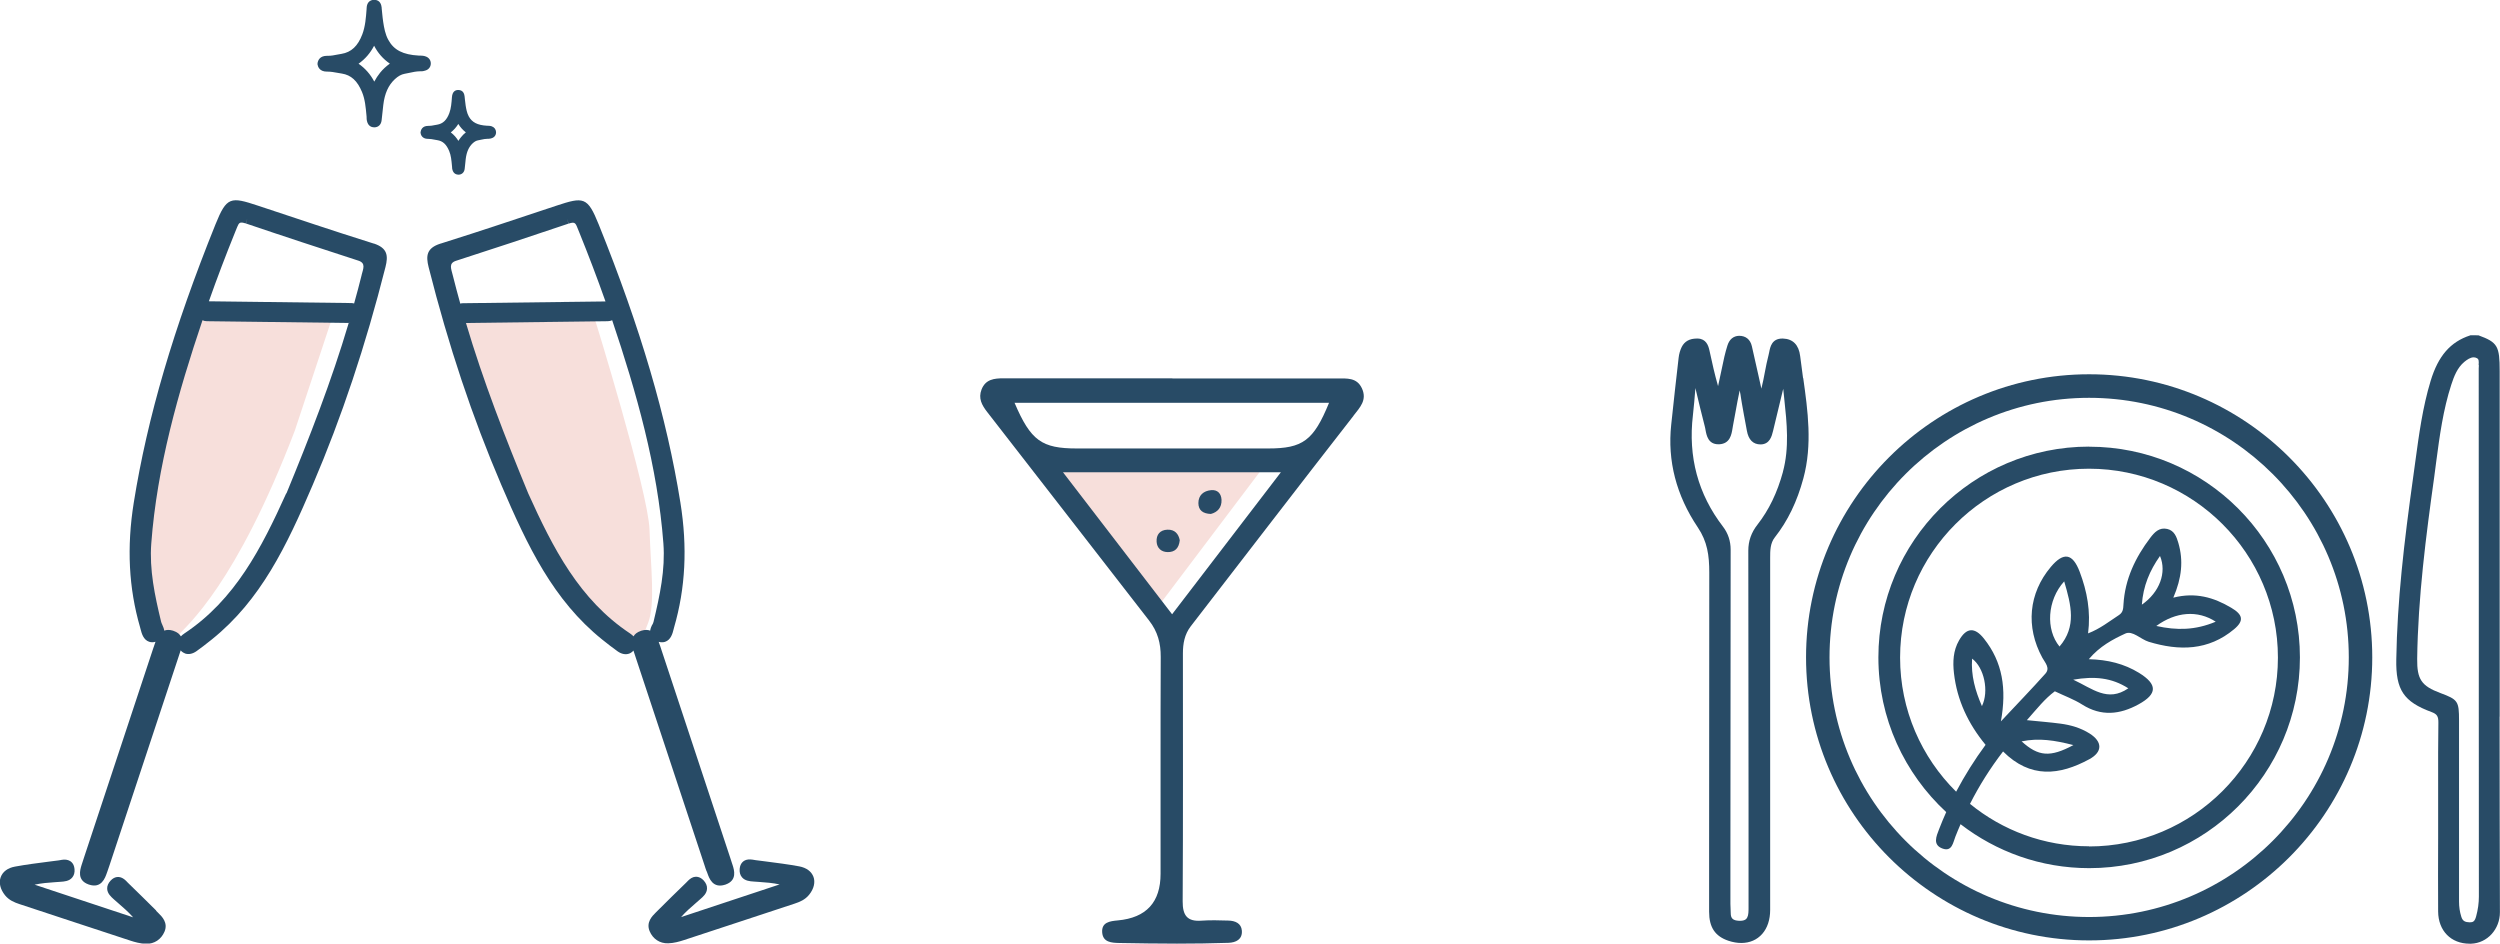 <?xml version="1.0" encoding="UTF-8"?>
<svg id="_レイヤー_1" data-name="レイヤー 1" xmlns="http://www.w3.org/2000/svg" width="310" height="117" viewBox="0 0 310 117">
  <defs>
    <style>
      .cls-1 {
        fill: #f7dfdb;
      }

      .cls-1, .cls-2 {
        stroke-width: 0px;
      }

      .cls-2 {
        fill: #284b66;
      }
    </style>
  </defs>
  <g id="_カクテル" data-name="カクテル">
    <polygon class="cls-1" points="129.3 56.93 157.41 56.93 143.07 75.92 129.3 56.93"/>
    <g>
      <path class="cls-2" d="M167.83,51.55c.82-1.05,1.71-1.95,1.05-3.39-.63-1.37-1.87-1.23-3.08-1.23-6.81.01-13.61,0-20.42,0,0,0,0-.01,0-.02-6.98,0-13.95,0-20.93,0-1.16,0-2.24.11-2.74,1.39-.42,1.09.03,1.93.71,2.8,6.71,8.6,13.37,17.25,20.07,25.85,1.06,1.36,1.45,2.81,1.44,4.51-.04,8.96-.01,17.93-.02,26.89q0,5.29-5.3,5.78c-.98.09-2.03.22-1.94,1.49.09,1.23,1.16,1.29,2.13,1.31,2.38.04,4.76.08,7.14.08,2.13,0,4.25-.03,6.38-.1.93-.03,1.75-.42,1.67-1.51-.07-.92-.84-1.23-1.67-1.25-1.11-.03-2.22-.07-3.32.01-1.79.14-2.36-.65-2.35-2.4.06-10.24.03-20.49.03-30.73,0-1.23.2-2.36.97-3.37,6.72-8.7,13.42-17.43,20.18-26.1ZM125.8,49.95h39c-1.92,4.7-3.26,5.66-7.56,5.66-7.9,0-15.8,0-23.7,0-4.36,0-5.72-.95-7.73-5.65ZM145.34,76.17c-4.62-6.02-8.89-11.57-13.53-17.61h27.02c-4.6,6.01-8.85,11.56-13.49,17.61Z"/>
      <path class="cls-2" d="M150.17,60.78c-.93.09-1.57.63-1.57,1.6,0,.9.57,1.32,1.55,1.35.83-.22,1.36-.8,1.32-1.76-.04-.76-.49-1.27-1.29-1.19Z"/>
      <path class="cls-2" d="M144.77,65.68c-.93.03-1.41.62-1.35,1.51.05.76.56,1.25,1.35,1.27.9.02,1.42-.46,1.52-1.48-.15-.76-.6-1.33-1.52-1.3Z"/>
    </g>
  </g>
  <g id="_シャンパン" data-name="シャンパン">
    <g>
      <g>
        <path class="cls-1" d="M17.19,64.75c-.15,4.71-.69,9.08.2,11.36.89,2.28,1.2,2.85,1.95,2.89.75.04,1.69.97,2.77-.24,1.08-1.21,7.16-6.28,14.45-25.37l5.19-15.68-17.83,1.07s-6.58,21.25-6.73,25.96Z"/>
        <path class="cls-1" d="M80.54,65.67c-.17-4.79-6.87-26.4-6.87-26.4l-17.93-1.16,5.28,15.95c7.4,19.42,13.54,24.6,14.63,25.83,1.09,1.23,2.03.3,2.78.25s1.07-.62,1.95-2.93c.88-2.31.32-6.75.16-11.54Z"/>
      </g>
      <g>
        <path class="cls-2" d="M46.38,30.21l-.11-.03c-2.63-.82-5.2-1.67-7.15-2.31-1.12-.37-7.14-2.37-7.14-2.37-3.38-1.12-3.87-1.13-5.26,2.32-5.21,12.93-8.43,23.89-10.13,34.49-.89,5.55-.63,10.61.78,15.47.02.07.04.15.06.23.14.53.34,1.33,1.07,1.57.24.08.5.08.78,0,0,.01-.01.03-.01.04l-.06.17c-.09.25-.17.51-.26.76l-8.52,25.75c-.09.26-.17.51-.25.77l-.06.18c-.19.62-.6,1.9.86,2.42l.06.02c1.53.51,1.99-.81,2.21-1.44l.08-.22c.09-.25.17-.51.26-.76l8.47-25.58c.1-.31.21-.62.31-.94.01-.03.02-.07.03-.1.2.22.41.33.57.39.43.14.92.04,1.39-.29.64-.45,1.24-.93,1.91-1.46,6.07-4.88,9.27-11.58,12.52-19.19,3.59-8.4,6.54-17.23,9.01-26.99.36-1.42.24-2.35-1.43-2.91ZM35.49,61.18c-3.06,6.77-6.33,13.18-12.63,17.37-.18.12-.32.24-.43.36-.16-.28-.44-.52-.91-.68l-.08-.03c-.44-.13-.79-.11-1.07,0-.04-.27-.16-.53-.25-.74-.06-.13-.12-.27-.14-.36-.79-3.26-1.47-6.46-1.22-9.73.71-9.45,3.33-18.71,6.35-27.66.16.08.34.12.55.12l17.58.22c-2.14,7.22-4.85,14.16-7.72,21.13ZM44.84,34.12c-.29,1.17-.6,2.34-.93,3.51-.1-.03-.21-.04-.32-.05l-17.69-.22c1.02-2.89,2.11-5.75,3.26-8.59l.26-.64c.22-.54.35-.65,1.05-.42,0,0,.19-.58.19-.59l-.17.59c2.31.78,4.62,1.56,6.94,2.32,2.33.77,4.65,1.53,7.01,2.29.95.31.6.99.4,1.78Z"/>
        <path class="cls-2" d="M19.37,112.91c-1.14-1.13-2.28-2.26-3.43-3.37-.05-.04-.09-.09-.14-.14-.2-.22-.46-.48-.81-.6-.26-.08-.76-.15-1.27.39-.3.32-.45.67-.43,1.03.03.59.49.99.82,1.29,0,0,.4.35.57.5.61.53,1.24,1.07,1.83,1.74l-12.22-4.05c.86-.19,1.69-.25,2.54-.31l.71-.05c.43-.03,1.03-.07,1.41-.52.23-.27.33-.63.29-1.06-.07-.76-.52-1.01-.79-1.1-.35-.12-.71-.06-1.01,0l-.18.03-1.18.15c-1.39.18-2.82.36-4.23.62-.88.16-1.51.62-1.76,1.3-.26.69-.06,1.51.53,2.25.51.63,1.17.89,1.8,1.1l6.82,2.25c2.31.76,4.62,1.53,6.93,2.28.52.17,1.21.37,1.93.39,1.03.03,1.89-.54,2.3-1.51.46-1.09-.31-1.86-.73-2.27l-.31-.31Z"/>
        <path class="cls-2" d="M87.63,108.04l.08.22c.22.63.67,1.94,2.21,1.44l.06-.02c1.46-.52,1.06-1.8.86-2.42l-.06-.18c-.08-.26-.16-.52-.25-.77l-8.52-25.75c-.08-.25-.16-.51-.26-.76l-.06-.17s0-.03-.01-.04c.28.07.54.07.78,0,.73-.24.94-1.04,1.07-1.57.02-.08.04-.16.06-.23,1.41-4.86,1.67-9.92.78-15.47-1.7-10.6-4.92-21.56-10.13-34.49-1.39-3.45-1.87-3.44-5.26-2.32,0,0-6.02,2-7.14,2.37-1.95.64-4.52,1.49-7.15,2.31l-.11.03c-1.67.55-1.79,1.48-1.43,2.91,2.47,9.76,5.41,18.58,9.01,26.99,3.26,7.62,6.45,14.31,12.52,19.19.67.53,1.27,1.01,1.91,1.46.47.33.96.43,1.39.29.16-.05.37-.16.57-.39.01.04.02.07.03.1.1.32.2.63.31.94l8.47,25.58c.08.25.16.51.26.76ZM57.07,37.63c-.32-1.17-.64-2.33-.93-3.51-.19-.79-.54-1.47.4-1.78,2.35-.76,4.68-1.52,7.01-2.29,2.32-.77,4.63-1.54,6.94-2.32l-.17-.59s.19.59.19.59c.7-.23.83-.12,1.05.42l.26.64c1.15,2.84,2.24,5.7,3.26,8.59l-17.69.22c-.12,0-.22.02-.32.05ZM80.87,77.46c-.1.21-.21.47-.25.74-.28-.11-.63-.13-1.07,0l-.08.03c-.47.16-.76.4-.91.68-.12-.12-.25-.24-.43-.36-6.3-4.18-9.57-10.6-12.63-17.37-2.87-6.97-5.58-13.91-7.72-21.13l17.58-.22c.21,0,.39-.05.55-.12,3.02,8.95,5.64,18.22,6.35,27.66.25,3.27-.44,6.47-1.22,9.73-.02.09-.08.23-.14.36Z"/>
        <path class="cls-2" d="M100.87,108.73c-.25-.67-.87-1.13-1.76-1.3-1.41-.26-2.84-.44-4.23-.62l-1.18-.15-.18-.03c-.29-.05-.66-.11-1.01,0-.26.09-.72.35-.79,1.1-.04.43.06.79.29,1.06.38.44.97.49,1.41.52l.71.05c.86.06,1.68.12,2.54.31l-12.22,4.05c.59-.67,1.22-1.21,1.83-1.74.17-.14.57-.5.57-.5.34-.29.8-.7.82-1.29.02-.36-.13-.7-.43-1.03-.51-.53-1.01-.47-1.27-.39-.35.12-.6.38-.81.6-.05.05-.09.1-.14.14-1.16,1.11-2.29,2.24-3.43,3.37l-.31.31c-.41.41-1.18,1.17-.73,2.27.41.98,1.27,1.54,2.3,1.51.72-.02,1.41-.22,1.93-.39,2.31-.76,4.62-1.52,6.93-2.28l6.82-2.25c.63-.21,1.29-.47,1.8-1.1.6-.74.79-1.56.53-2.25Z"/>
      </g>
    </g>
    <g id="_キラキラ" data-name="キラキラ">
      <path class="cls-2" d="M39.37,7.9v.07c.04.27.23.91,1.16.91h.08c.4,0,.81.07,1.24.15.18.03.35.07.53.09,1.15.18,1.93.89,2.51,2.29.37.88.46,1.9.55,2.87l.02.22s0,.08,0,.12c0,.12.01.24.04.37.15.69.62.79.89.8h.02s0,0,0,0c.5,0,.85-.33.91-.87.04-.34.08-.67.11-1,.03-.3.06-.61.1-.91.17-1.43.63-2.45,1.44-3.2.4-.37.78-.58,1.2-.66.2-.04.41-.08.6-.12.44-.1.85-.18,1.27-.19.05,0,.1,0,.15,0,.02,0,.04,0,.06,0,.22,0,.41-.07.55-.11.4-.14.64-.49.62-.91-.02-.37-.24-.67-.6-.81-.27-.11-.53-.11-.76-.12-.06,0-.11,0-.15,0-1.94-.11-3.06-.68-3.75-1.93-.39-.7-.53-1.51-.64-2.22-.06-.36-.09-.74-.13-1.1-.02-.2-.04-.4-.06-.6v-.07c-.03-.25-.11-.99-.93-.99h-.03c-.84.03-.9.8-.91,1.05v.08c-.08,1.06-.16,2.16-.53,3.14-.55,1.46-1.37,2.23-2.59,2.43-.17.03-.34.06-.51.09-.39.08-.76.15-1.14.15h-.14c-.9,0-1.11.56-1.17.89v.07ZM46.39,5.67c.47.91,1.11,1.64,1.95,2.22-.46.33-.86.7-1.21,1.13-.27.34-.51.7-.72,1.1-.48-.91-1.12-1.64-1.95-2.22.82-.58,1.45-1.31,1.93-2.23Z"/>
      <path class="cls-2" d="M61.02,15.68c-.2-.08-.39-.08-.55-.09h-.09c-1.17-.07-1.84-.41-2.25-1.15-.23-.42-.32-.92-.39-1.36-.03-.22-.06-.46-.09-.73l-.04-.39c-.07-.66-.46-.8-.8-.8h0c-.32,0-.72.16-.77.9-.05.67-.1,1.36-.32,1.96-.33.88-.8,1.32-1.51,1.44-.11.02-.22.04-.34.06-.24.05-.47.09-.69.09h-.09c-.74,0-.9.51-.94.77v.07s0,.03,0,.03c.02.17.15.74.92.74h.06c.24,0,.49.05.76.1.11.02.23.04.34.06.68.11,1.12.51,1.47,1.35.23.54.28,1.17.34,1.79l.02.21c0,.08,0,.17.03.27.13.59.56.65.75.66h.01c.41,0,.72-.28.77-.72.03-.22.05-.43.07-.65.02-.19.04-.38.06-.58.11-.87.38-1.49.86-1.94.23-.21.44-.33.67-.37.13-.02.26-.05.39-.08.27-.06.53-.11.77-.11h.14c.17,0,.32-.05.41-.08.34-.11.54-.41.52-.77-.02-.31-.2-.57-.5-.68ZM57.77,16.41c-.23.18-.43.38-.61.61-.12.14-.22.29-.32.45-.25-.41-.56-.76-.94-1.05.37-.3.68-.64.93-1.05.25.41.56.75.94,1.05Z"/>
    </g>
  </g>
  <g id="_食器" data-name="食器">
    <g>
      <path class="cls-2" d="M259.05,46.41c-19.35,0-35.1,15.75-35.1,35.1s15.75,35.1,35.1,35.1,35.11-15.75,35.11-35.1-15.75-35.1-35.11-35.1ZM259.05,113.71c-17.75,0-32.19-14.44-32.19-32.19s14.44-32.19,32.19-32.19,32.2,14.44,32.2,32.19-14.44,32.19-32.2,32.19Z"/>
      <path class="cls-2" d="M259.05,55.38c-14.41,0-26.13,11.72-26.13,26.13,0,7.58,3.24,14.41,8.41,19.19-.31.7-.61,1.4-.88,2.11-.34.88-.84,1.97.45,2.42,1.16.4,1.27-.74,1.57-1.49.2-.52.42-1.03.64-1.54,4.42,3.41,9.95,5.45,15.95,5.45,14.41,0,26.13-11.72,26.13-26.13s-11.72-26.13-26.13-26.13ZM259.05,104.94c-5.6,0-10.74-1.97-14.77-5.26,1.13-2.23,2.48-4.39,4.1-6.5,3.38,3.38,7,2.97,10.7.96,1.65-.9,1.64-2.16.04-3.18-1.11-.7-2.34-1.06-3.63-1.23-1.29-.17-2.59-.27-4.16-.43,1.25-1.41,2.23-2.67,3.47-3.58,1.21.58,2.38,1,3.4,1.65,2.36,1.49,4.66,1.24,6.98-.03,2.35-1.29,2.37-2.48.05-3.91-1.83-1.12-3.85-1.63-6.22-1.69,1.36-1.61,2.97-2.46,4.53-3.18.89-.41,1.9.71,2.9,1.02,3.78,1.15,7.4,1.11,10.59-1.56,1.28-1.07,1.07-1.82-.36-2.66-2.16-1.28-4.42-1.95-7.18-1.25,1.06-2.46,1.26-4.6.63-6.77-.22-.74-.48-1.54-1.38-1.75-.99-.23-1.59.42-2.1,1.09-1.86,2.45-3.15,5.14-3.33,8.27-.03.51-.04.97-.55,1.31-1.21.79-2.34,1.7-3.84,2.28.35-2.72-.12-5.21-1.04-7.64-.87-2.29-1.99-2.49-3.58-.6-2.75,3.27-3.14,7.43-1.05,11.26.34.62,1,1.27.38,1.97-1.7,1.91-3.49,3.75-5.52,5.92.73-4.02.22-7.35-2.1-10.26-1.15-1.45-2.17-1.39-3.09.22-.73,1.27-.79,2.65-.63,4.07.38,3.35,1.77,6.27,3.92,8.88-1.38,1.87-2.59,3.81-3.65,5.81-4.29-4.25-6.95-10.13-6.95-16.63,0-12.92,10.51-23.42,23.42-23.42s23.43,10.51,23.43,23.42-10.51,23.42-23.43,23.42ZM250.68,91.93c2.14-.44,4.09-.14,6.42.46-2.88,1.55-4.35,1.42-6.42-.46ZM255.96,72.09c.87,2.95,1.55,5.6-.58,8.08-1.73-2.1-1.54-5.74.58-8.08ZM257.08,84.28c2.63-.45,4.75-.26,6.83,1.07-2.56,1.77-4.44.04-6.83-1.07ZM265.59,74.98c.16-2.31.97-4.23,2.25-6.04.86,2.04-.04,4.5-2.25,6.04ZM274.75,77.09c-2.55,1.07-4.83,1.09-7.37.53,2.43-1.77,5.13-1.99,7.37-.53ZM245.76,87.56c-.83-1.91-1.37-3.8-1.22-5.89,1.5,1.11,2.12,4.04,1.22,5.89Z"/>
      <path class="cls-2" d="M309.96,88.85c-.01-14.28,0-28.56,0-42.84,0-3.11-.26-3.56-2.63-4.43h-.03s-.91-.01-.91-.01h-.06s-.03.02-.03.02c-2.45.8-3.96,2.54-4.9,5.64-1,3.29-1.45,6.7-1.9,10,0,0-.17,1.22-.24,1.75-1.18,8.44-2,15.54-2.12,22.78-.07,3.79.91,5.25,4.36,6.53.69.25.87.54.86,1.32-.04,2.46-.03,4.94-.03,7.35,0,.98,0,1.95,0,2.92,0,1.34,0,2.67,0,4.04-.01,2.99-.02,6.07,0,9.11.02,2.39,1.59,3.99,3.91,3.99h.18c2.01-.07,3.58-1.8,3.57-3.92-.02-8.08-.04-16.15-.04-24.22ZM307.38,45.28c-.01.13-.02.26-.02.39.01,8.97.01,17.94.01,26.91v14.55c0,8.02,0,16.04.01,24.05,0,.8-.11,1.6-.34,2.45-.17.63-.38.74-.79.74-.55-.02-.88-.13-1.05-.7-.19-.6-.28-1.21-.28-1.89.01-7.48.01-14.96,0-22.43,0-2.41-.13-2.6-2.33-3.42-2.33-.87-2.89-1.7-2.86-4.23.1-7.61,1.1-15.3,2.11-22.53.09-.64.17-1.27.25-1.91.42-3.18.86-6.46,1.87-9.56.34-1.04.75-2.11,1.62-2.83.32-.26.74-.56,1.15-.56.14,0,.27.03.4.1.24.12.26.32.22.87Z"/>
      <path class="cls-2" d="M223.58,46.89c-.13-.91-.25-1.83-.36-2.74-.17-1.39-.9-2.13-2.14-2.17h-.07c-1.29,0-1.5,1.01-1.63,1.69-.03.12-.05.24-.08.36-.18.69-.32,1.39-.45,2.08-.13.68-.26,1.38-.44,2.08l-.36-1.62c-.27-1.21-.54-2.43-.82-3.64-.19-.83-.75-1.29-1.58-1.29-.71.02-1.21.44-1.45,1.21-.13.42-.27.9-.38,1.39-.26,1.2-.52,2.4-.78,3.64-.42-1.45-.74-2.91-1.05-4.34l-.03-.13c-.13-.59-.42-1.39-1.42-1.43h-.14c-.89,0-1.52.35-1.87,1.05-.19.39-.33.86-.38,1.34-.3,2.57-.6,5.29-.92,8.3-.48,4.48.63,8.76,3.3,12.73,1.18,1.76,1.42,3.45,1.42,5.6-.01,11.21-.02,22.42-.02,33.63v8.43c0,1.93.74,3.04,2.41,3.6.55.18,1.07.27,1.58.27,1.05,0,1.95-.39,2.6-1.13.64-.73.98-1.76.98-2.97-.01-14.54-.01-29.08,0-43.62,0-.94,0-1.84.58-2.58,1.6-2.03,2.76-4.43,3.54-7.32,1.13-4.18.55-8.37-.02-12.43ZM221.09,58.5c-.71,2.6-1.74,4.73-3.16,6.55-.77.98-1.14,2.04-1.14,3.23.02,10.48.02,20.96.03,31.47v12.74c0,.49,0,.97-.16,1.27-.09.19-.29.42-.89.42h-.12c-.77-.04-1.04-.29-1.04-.97,0-.19-.01-.37-.02-.58-.01-.19-.02-.37-.02-.55v-4.54c0-13.12.02-26.25.03-39.38,0-1.07-.32-2.04-.96-2.87-3.08-4.01-4.33-8.65-3.72-13.79.13-1.13.22-2.27.31-3.38l.05.22c.36,1.51.72,3.02,1.11,4.52.04.13.06.28.09.43.13.72.34,1.8,1.6,1.8h.12c1.33-.08,1.51-1.2,1.64-2.02.02-.12.04-.23.06-.35.1-.51.19-1.02.29-1.56.16-.9.33-1.82.53-2.75.08.33.13.68.18,1.04.03.2.06.41.1.61.08.49.17.97.26,1.46l.03.15c.11.58.22,1.15.32,1.73.2,1.13.77,1.71,1.71,1.71,1.13-.02,1.38-1.02,1.54-1.68.4-1.66.8-3.32,1.2-4.98l.06-.23c.04.42.08.84.13,1.25.32,2.97.64,6.05-.17,9.04Z"/>
    </g>
  </g>
</svg>